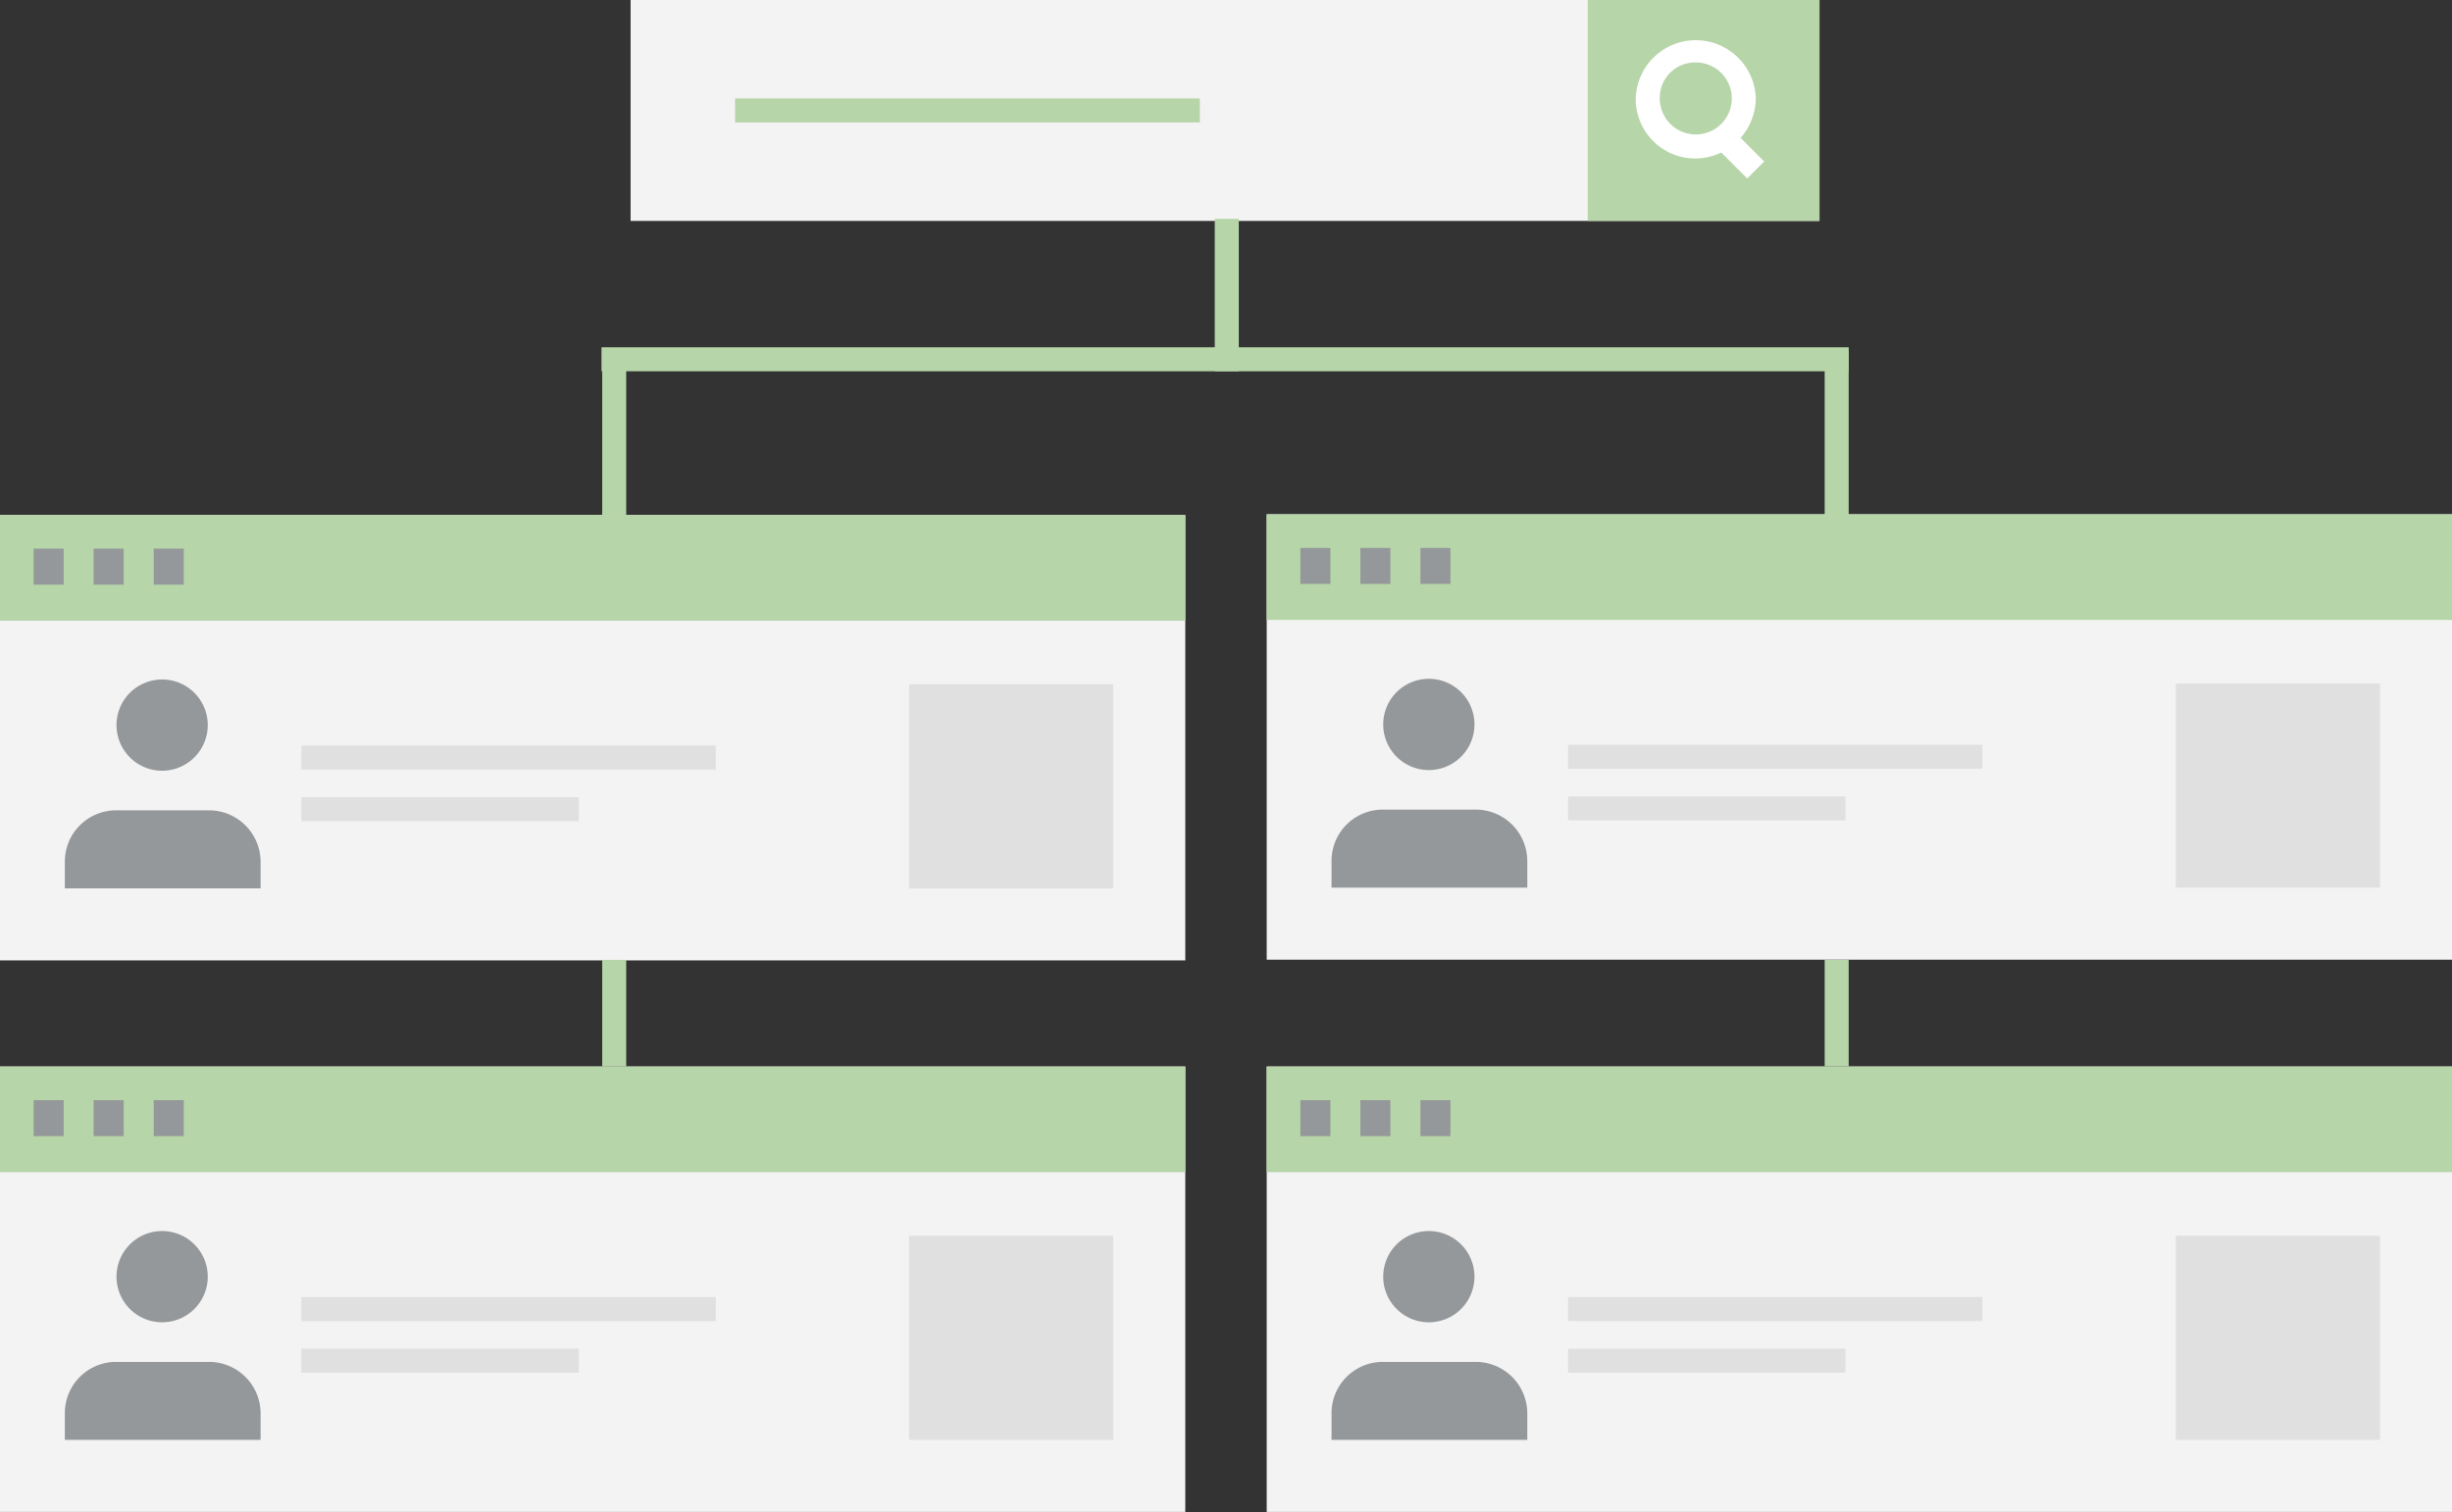 <svg xmlns="http://www.w3.org/2000/svg" viewBox="0 0 443.28 273.41"><rect x="0" y="0" width="443.28" height="273.41" fill="#333333" stroke="none"/><defs><style>.cls-1{fill:#f3f3f3;}.cls-2{fill:#b6d5a8;}.cls-3{fill:none;}.cls-4{fill:#95989a;}.cls-5{fill:#e0e0e0;}.cls-6{fill:#fff;}</style></defs><title>Recurso 811</title><g id="Capa_2" data-name="Capa 2"><g id="Company_-_Register_step_1" data-name="Company - Register step 1"><g id="Group_722" data-name="Group 722"><g id="Group_694" data-name="Group 694"><g id="Group_692" data-name="Group 692"><g id="Group_688" data-name="Group 688"><rect id="Rectangle_327" data-name="Rectangle 327" class="cls-1" x="229" y="93" width="214.28" height="80.54"/><rect id="Rectangle_328" data-name="Rectangle 328" class="cls-2" x="229" y="93" width="214.28" height="19.1"/><g id="Group_685" data-name="Group 685"><line id="Line_95" data-name="Line 95" class="cls-3" x1="235.08" y1="102.33" x2="240.72" y2="102.33"/><rect id="Rectangle_329" data-name="Rectangle 329" class="cls-4" x="235.08" y="99.08" width="5.43" height="6.51"/></g><g id="Group_686" data-name="Group 686"><line id="Line_96" data-name="Line 96" class="cls-3" x1="245.93" y1="102.33" x2="251.36" y2="102.33"/><rect id="Rectangle_330" data-name="Rectangle 330" class="cls-4" x="245.93" y="99.08" width="5.43" height="6.51"/></g><g id="Group_687" data-name="Group 687"><line id="Line_97" data-name="Line 97" class="cls-3" x1="256.79" y1="102.33" x2="262.22" y2="102.33"/><rect id="Rectangle_331" data-name="Rectangle 331" class="cls-4" x="256.79" y="99.08" width="5.43" height="6.51"/></g></g><g id="Group_689" data-name="Group 689"><path id="Path_284" data-name="Path 284" class="cls-4" d="M276.11,160.52v-4.78a9.32,9.32,0,0,0-9.3-9.34H250.06a9.26,9.26,0,0,0-9.34,9.19v4.92Z"/><path id="Path_285" data-name="Path 285" class="cls-4" d="M266.56,131a8.25,8.25,0,1,0-8.25,8.25h0a8.25,8.25,0,0,0,8.25-8.24Z"/></g><g id="Group_690" data-name="Group 690"><line id="Line_98" data-name="Line 98" class="cls-3" x1="283.49" y1="136.85" x2="358.39" y2="136.85"/><rect id="Rectangle_332" data-name="Rectangle 332" class="cls-5" x="283.49" y="134.68" width="74.9" height="4.34"/></g><g id="Group_691" data-name="Group 691"><line id="Line_99" data-name="Line 99" class="cls-3" x1="283.49" y1="146.19" x2="333.64" y2="146.19"/><rect id="Rectangle_333" data-name="Rectangle 333" class="cls-5" x="283.49" y="144.02" width="50.15" height="4.34"/></g></g><path id="Path_302" data-name="Path 302" class="cls-5" d="M393.35,123.61h36.9v36.91h-36.9Z"/></g><g id="Group_704" data-name="Group 704"><g id="Group_702" data-name="Group 702"><g id="Group_698" data-name="Group 698"><rect id="Rectangle_335" data-name="Rectangle 335" class="cls-1" x="229" y="192.86" width="214.28" height="80.54"/><rect id="Rectangle_336" data-name="Rectangle 336" class="cls-2" x="229" y="192.86" width="214.28" height="19.1"/><g id="Group_695" data-name="Group 695"><line id="Line_100" data-name="Line 100" class="cls-3" x1="235.08" y1="202.2" x2="240.72" y2="202.2"/><rect id="Rectangle_337" data-name="Rectangle 337" class="cls-4" x="235.08" y="198.94" width="5.43" height="6.51"/></g><g id="Group_696" data-name="Group 696"><line id="Line_101" data-name="Line 101" class="cls-3" x1="245.93" y1="202.2" x2="251.36" y2="202.2"/><rect id="Rectangle_338" data-name="Rectangle 338" class="cls-4" x="245.93" y="198.94" width="5.43" height="6.51"/></g><g id="Group_697" data-name="Group 697"><line id="Line_102" data-name="Line 102" class="cls-3" x1="256.79" y1="202.2" x2="262.22" y2="202.2"/><rect id="Rectangle_339" data-name="Rectangle 339" class="cls-4" x="256.79" y="198.94" width="5.43" height="6.51"/></g></g><g id="Group_699" data-name="Group 699"><path id="Path_287" data-name="Path 287" class="cls-4" d="M276.11,260.38v-4.77a9.32,9.32,0,0,0-9.3-9.34H250.06a9.27,9.27,0,0,0-9.34,9.2v4.91Z"/><path id="Path_288" data-name="Path 288" class="cls-4" d="M266.56,230.86a8.25,8.25,0,1,0-8.25,8.25,8.25,8.25,0,0,0,8.25-8.25Z"/></g><g id="Group_700" data-name="Group 700"><line id="Line_103" data-name="Line 103" class="cls-3" x1="283.49" y1="236.72" x2="358.39" y2="236.72"/><rect id="Rectangle_340" data-name="Rectangle 340" class="cls-5" x="283.49" y="234.55" width="74.9" height="4.34"/></g><g id="Group_701" data-name="Group 701"><line id="Line_104" data-name="Line 104" class="cls-3" x1="283.49" y1="246.05" x2="333.64" y2="246.05"/><rect id="Rectangle_341" data-name="Rectangle 341" class="cls-5" x="283.49" y="243.88" width="50.15" height="4.34"/></g></g><rect id="Rectangle_342" data-name="Rectangle 342" class="cls-5" x="393.35" y="223.47" width="36.91" height="36.91"/></g><g id="Group_716" data-name="Group 716"><g id="Group_712" data-name="Group 712"><g id="Group_708" data-name="Group 708"><rect id="Rectangle_343" data-name="Rectangle 343" class="cls-1" y="93.13" width="214.28" height="80.54"/><rect id="Rectangle_344" data-name="Rectangle 344" class="cls-2" y="93.13" width="214.28" height="19.1"/><g id="Group_705" data-name="Group 705"><line id="Line_105" data-name="Line 105" class="cls-3" x1="6.08" y1="102.47" x2="11.72" y2="102.47"/><rect id="Rectangle_345" data-name="Rectangle 345" class="cls-4" x="6.08" y="99.21" width="5.43" height="6.51"/></g><g id="Group_706" data-name="Group 706"><line id="Line_106" data-name="Line 106" class="cls-3" x1="16.93" y1="102.47" x2="22.36" y2="102.47"/><rect id="Rectangle_346" data-name="Rectangle 346" class="cls-4" x="16.93" y="99.21" width="5.43" height="6.51"/></g><g id="Group_707" data-name="Group 707"><line id="Line_107" data-name="Line 107" class="cls-3" x1="27.79" y1="102.47" x2="33.22" y2="102.47"/><rect id="Rectangle_347" data-name="Rectangle 347" class="cls-4" x="27.79" y="99.21" width="5.43" height="6.51"/></g></g><g id="Group_709" data-name="Group 709"><path id="Path_290" data-name="Path 290" class="cls-4" d="M47.11,160.65v-4.78a9.33,9.33,0,0,0-9.3-9.34H21.06a9.27,9.27,0,0,0-9.34,9.19v4.92Z"/><path id="Path_291" data-name="Path 291" class="cls-4" d="M37.56,131.12a8.25,8.25,0,1,0-8.25,8.25,8.26,8.26,0,0,0,8.25-8.25Z"/></g><g id="Group_710" data-name="Group 710"><line id="Line_108" data-name="Line 108" class="cls-3" x1="54.49" y1="136.98" x2="129.39" y2="136.98"/><rect id="Rectangle_348" data-name="Rectangle 348" class="cls-5" x="54.49" y="134.81" width="74.9" height="4.34"/></g><g id="Group_711" data-name="Group 711"><line id="Line_109" data-name="Line 109" class="cls-3" x1="54.49" y1="146.32" x2="104.64" y2="146.32"/><rect id="Rectangle_349" data-name="Rectangle 349" class="cls-5" x="54.49" y="144.15" width="50.15" height="4.34"/></g></g><rect id="Rectangle_350" data-name="Rectangle 350" class="cls-5" x="164.35" y="123.74" width="36.91" height="36.91"/></g><g id="Group_721" data-name="Group 721"><rect id="Rectangle_352" data-name="Rectangle 352" class="cls-1" x="114" width="214.93" height="39.95"/><rect id="Rectangle_353" data-name="Rectangle 353" class="cls-2" x="287.03" width="41.9" height="39.95"/><g id="Group_717" data-name="Group 717"><rect id="Rectangle_354" data-name="Rectangle 354" class="cls-2" x="132.89" y="17.8" width="84.02" height="4.34"/></g><g id="Group_720" data-name="Group 720"><g id="Group_718" data-name="Group 718"><path id="Path_293" data-name="Path 293" class="cls-6" d="M306.57,28.66A10.76,10.76,0,0,1,295.71,18V17.8a10.86,10.86,0,0,1,21.71,0A11,11,0,0,1,306.57,28.66Zm0-17.37a6.39,6.39,0,0,0-6.51,6.28.88.88,0,0,0,0,.23,6.51,6.51,0,1,0,6.51-6.51Z"/></g><g id="Group_719" data-name="Group 719"><line id="Line_110" data-name="Line 110" class="cls-3" x1="310.91" y1="24.31" x2="317.42" y2="30.83"/><rect id="Rectangle_355" data-name="Rectangle 355" class="cls-6" x="312" y="22.95" width="4.34" height="9.12" transform="translate(72.57 230.21) rotate(-45)"/></g></g><g id="Group_762" data-name="Group 762"><rect id="Rectangle_354-2" data-name="Rectangle 354-2" class="cls-2" x="108.74" y="62.8" width="225.48" height="4.34"/></g><g id="Group_763" data-name="Group 763"><rect id="Rectangle_354-3" data-name="Rectangle 354-3" class="cls-2" x="329.87" y="63.57" width="4.34" height="29.52"/></g><g id="Group_764" data-name="Group 764"><rect id="Rectangle_354-4" data-name="Rectangle 354-4" class="cls-2" x="108.87" y="63.57" width="4.34" height="29.52"/></g><g id="Group_765" data-name="Group 765"><rect id="Rectangle_354-5" data-name="Rectangle 354-5" class="cls-2" x="219.61" y="39.57" width="4.34" height="27.57"/></g><g id="Group_766" data-name="Group 766"><rect id="Rectangle_354-6" data-name="Rectangle 354-6" class="cls-2" x="329.87" y="173.57" width="4.34" height="19.26"/></g><g id="Group_767" data-name="Group 767"><rect id="Rectangle_354-7" data-name="Rectangle 354-7" class="cls-2" x="108.87" y="173.57" width="4.34" height="19.26"/></g></g><g id="Group_761" data-name="Group 761"><g id="Group_702-2" data-name="Group 702-2"><g id="Group_698-2" data-name="Group 698-2"><rect id="Rectangle_335-2" data-name="Rectangle 335-2" class="cls-1" y="192.86" width="214.28" height="80.54"/><rect id="Rectangle_336-2" data-name="Rectangle 336-2" class="cls-2" y="192.86" width="214.28" height="19.1"/><g id="Group_695-2" data-name="Group 695-2"><line id="Line_100-2" data-name="Line 100-2" class="cls-3" x1="6.08" y1="202.2" x2="11.72" y2="202.2"/><rect id="Rectangle_337-2" data-name="Rectangle 337-2" class="cls-4" x="6.08" y="198.94" width="5.43" height="6.51"/></g><g id="Group_696-2" data-name="Group 696-2"><line id="Line_101-2" data-name="Line 101-2" class="cls-3" x1="16.93" y1="202.2" x2="22.36" y2="202.2"/><rect id="Rectangle_338-2" data-name="Rectangle 338-2" class="cls-4" x="16.93" y="198.94" width="5.43" height="6.51"/></g><g id="Group_697-2" data-name="Group 697-2"><line id="Line_102-2" data-name="Line 102-2" class="cls-3" x1="27.79" y1="202.2" x2="33.22" y2="202.2"/><rect id="Rectangle_339-2" data-name="Rectangle 339-2" class="cls-4" x="27.79" y="198.94" width="5.43" height="6.51"/></g></g><g id="Group_699-2" data-name="Group 699-2"><path id="Path_287-2" data-name="Path 287-2" class="cls-4" d="M47.11,260.38v-4.77a9.32,9.32,0,0,0-9.3-9.34H21.06a9.27,9.27,0,0,0-9.34,9.2v4.91Z"/><path id="Path_288-2" data-name="Path 288-2" class="cls-4" d="M37.56,230.86a8.25,8.25,0,1,0-8.25,8.25,8.25,8.25,0,0,0,8.25-8.25Z"/></g><g id="Group_700-2" data-name="Group 700-2"><line id="Line_103-2" data-name="Line 103-2" class="cls-3" x1="54.49" y1="236.72" x2="129.39" y2="236.72"/><rect id="Rectangle_340-2" data-name="Rectangle 340-2" class="cls-5" x="54.49" y="234.55" width="74.9" height="4.34"/></g><g id="Group_701-2" data-name="Group 701-2"><line id="Line_104-2" data-name="Line 104-2" class="cls-3" x1="54.49" y1="246.05" x2="104.64" y2="246.05"/><rect id="Rectangle_341-2" data-name="Rectangle 341-2" class="cls-5" x="54.49" y="243.88" width="50.15" height="4.34"/></g></g><rect id="Rectangle_342-2" data-name="Rectangle 342-2" class="cls-5" x="164.35" y="223.47" width="36.91" height="36.91"/></g></g></g></g></svg>